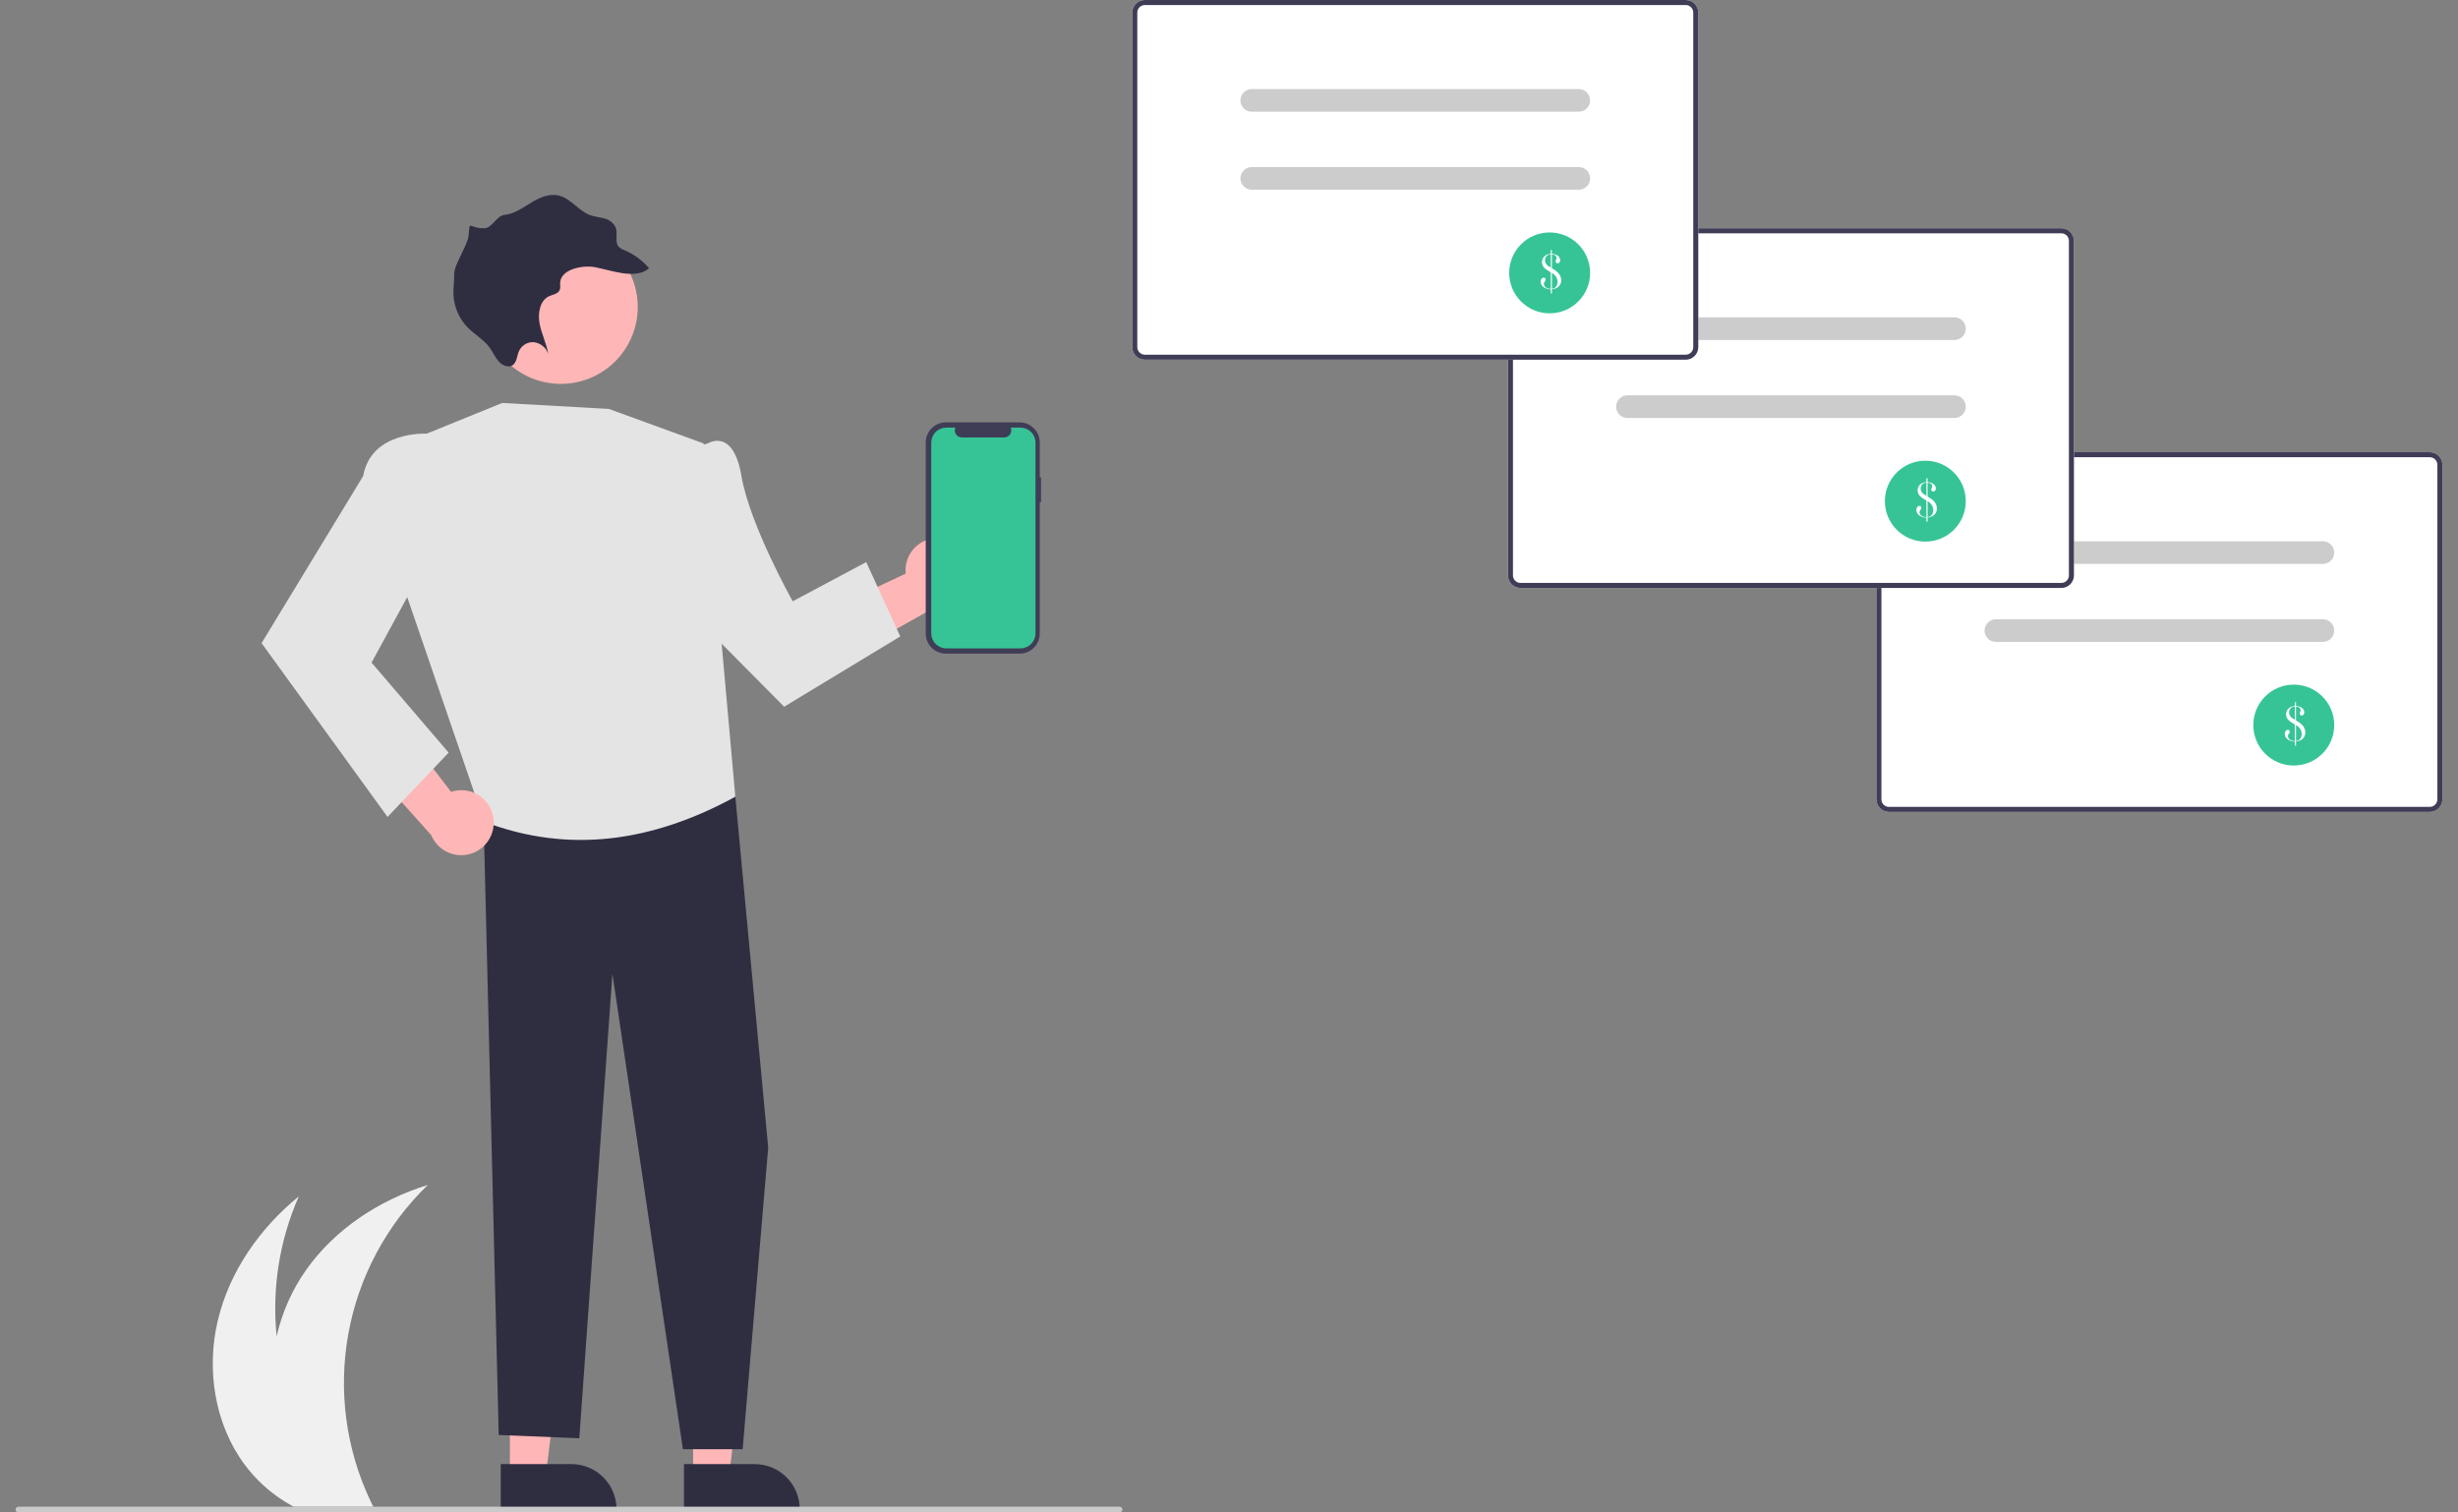 <svg width="130" height="80" viewBox="0 0 130 80" fill="none" xmlns="http://www.w3.org/2000/svg">
<rect x="0" y="0" width="130" height="80" fill="#808080" stroke="none"/>
<g clip-path="url(#clip0_1859_7399)">
<path d="M12.93 77.458C13.498 78.224 14.202 78.878 15.007 79.389C15.178 79.497 15.354 79.6 15.532 79.694H19.74C19.69 79.593 19.641 79.491 19.593 79.389C18.289 76.636 17.88 73.543 18.424 70.546C18.967 67.548 20.437 64.797 22.625 62.678C20.082 63.463 17.732 64.995 16.194 67.166C15.447 68.224 14.916 69.419 14.631 70.682C14.377 68.156 14.78 65.607 15.803 63.283C13.738 64.963 12.13 67.263 11.518 69.852C10.905 72.442 11.349 75.317 12.93 77.458Z" fill="#F0F0F0"/>
<path d="M128.509 42.945H99.904C99.727 42.945 99.558 42.875 99.433 42.75C99.309 42.625 99.239 42.456 99.239 42.28V24.584C99.239 24.408 99.309 24.239 99.433 24.114C99.558 23.989 99.727 23.919 99.904 23.919H128.509C128.686 23.919 128.855 23.989 128.98 24.114C129.104 24.239 129.174 24.408 129.175 24.584V42.28C129.174 42.456 129.104 42.625 128.98 42.75C128.855 42.875 128.686 42.945 128.509 42.945Z" fill="white"/>
<path d="M128.509 42.945H99.904C99.727 42.945 99.558 42.875 99.433 42.75C99.309 42.625 99.239 42.456 99.239 42.28V24.584C99.239 24.408 99.309 24.239 99.433 24.114C99.558 23.989 99.727 23.919 99.904 23.919H128.509C128.686 23.919 128.855 23.989 128.98 24.114C129.104 24.239 129.174 24.408 129.175 24.584V42.28C129.174 42.456 129.104 42.625 128.98 42.75C128.855 42.875 128.686 42.945 128.509 42.945ZM99.904 24.185C99.798 24.185 99.696 24.227 99.622 24.302C99.547 24.377 99.505 24.478 99.505 24.584V42.28C99.505 42.386 99.547 42.487 99.622 42.562C99.696 42.637 99.798 42.679 99.904 42.679H128.509C128.615 42.679 128.717 42.637 128.792 42.562C128.866 42.487 128.908 42.386 128.909 42.28V24.584C128.908 24.478 128.866 24.377 128.792 24.302C128.717 24.227 128.615 24.185 128.509 24.185H99.904Z" fill="#3F3D56"/>
<path d="M122.855 29.828H105.558C105.4 29.828 105.247 29.765 105.135 29.653C105.023 29.541 104.96 29.388 104.96 29.23C104.96 29.071 105.023 28.919 105.135 28.806C105.247 28.694 105.4 28.631 105.558 28.631H122.855C123.014 28.631 123.166 28.694 123.278 28.806C123.39 28.919 123.454 29.071 123.454 29.23C123.454 29.388 123.39 29.541 123.278 29.653C123.166 29.765 123.014 29.828 122.855 29.828Z" fill="#CCCCCC"/>
<path d="M122.855 33.953H105.558C105.4 33.953 105.247 33.89 105.135 33.778C105.023 33.666 104.96 33.513 104.96 33.355C104.96 33.196 105.023 33.044 105.135 32.931C105.247 32.819 105.4 32.756 105.558 32.756H122.855C123.014 32.756 123.166 32.819 123.278 32.931C123.39 33.044 123.454 33.196 123.454 33.355C123.454 33.513 123.39 33.666 123.278 33.778C123.166 33.89 123.014 33.953 122.855 33.953Z" fill="#CCCCCC"/>
<path d="M121.314 40.492C122.496 40.492 123.454 39.534 123.454 38.353C123.454 37.171 122.496 36.213 121.314 36.213C120.132 36.213 119.174 37.171 119.174 38.353C119.174 39.534 120.132 40.492 121.314 40.492Z" fill="#36C497"/>
<path d="M121.373 37.344V37.141H121.433V37.344C121.518 37.348 121.602 37.369 121.68 37.405C121.736 37.431 121.784 37.472 121.821 37.522C121.854 37.569 121.872 37.625 121.872 37.682C121.873 37.724 121.859 37.765 121.832 37.798C121.82 37.812 121.806 37.824 121.789 37.833C121.772 37.841 121.753 37.845 121.735 37.845C121.721 37.845 121.707 37.842 121.694 37.837C121.681 37.832 121.669 37.824 121.66 37.814C121.65 37.804 121.642 37.792 121.636 37.779C121.631 37.766 121.628 37.752 121.629 37.737C121.629 37.718 121.633 37.698 121.641 37.68L121.665 37.629C121.674 37.608 121.678 37.585 121.677 37.562C121.678 37.526 121.666 37.492 121.645 37.463C121.621 37.434 121.59 37.411 121.554 37.4C121.515 37.387 121.474 37.379 121.433 37.375V38.109L121.446 38.117C121.572 38.184 121.687 38.27 121.786 38.373C121.829 38.425 121.864 38.484 121.888 38.547C121.912 38.608 121.925 38.673 121.925 38.739C121.926 38.825 121.904 38.908 121.861 38.982C121.819 39.054 121.757 39.112 121.682 39.15C121.604 39.188 121.52 39.213 121.433 39.222V39.441H121.373V39.226C121.285 39.225 121.199 39.208 121.118 39.174C121.037 39.144 120.966 39.093 120.912 39.026C120.864 38.967 120.838 38.892 120.839 38.816C120.837 38.762 120.854 38.709 120.886 38.666C120.898 38.648 120.915 38.632 120.935 38.622C120.955 38.611 120.977 38.605 121 38.605C121.013 38.605 121.027 38.607 121.039 38.612C121.052 38.617 121.063 38.624 121.073 38.634C121.082 38.643 121.09 38.655 121.095 38.667C121.1 38.68 121.102 38.693 121.102 38.707C121.097 38.748 121.08 38.787 121.052 38.818C121.038 38.837 121.025 38.858 121.015 38.88C121.008 38.897 121.005 38.915 121.005 38.933C121.005 38.982 121.022 39.029 121.053 39.068C121.086 39.11 121.13 39.143 121.181 39.163C121.239 39.186 121.3 39.197 121.362 39.195H121.373V38.319L121.296 38.275C121.224 38.233 121.169 38.198 121.131 38.171C121.093 38.144 121.059 38.113 121.028 38.079C120.951 37.997 120.908 37.889 120.909 37.776C120.908 37.706 120.926 37.637 120.96 37.576C120.993 37.515 121.041 37.463 121.1 37.426C121.183 37.377 121.276 37.348 121.373 37.344ZM121.373 37.374C121.321 37.376 121.27 37.387 121.222 37.407C121.174 37.431 121.135 37.469 121.11 37.516C121.081 37.567 121.066 37.625 121.067 37.683C121.066 37.755 121.088 37.824 121.13 37.883C121.151 37.914 121.178 37.943 121.208 37.967C121.256 38.003 121.307 38.036 121.359 38.066L121.373 38.074V37.374ZM121.433 39.193C121.468 39.19 121.502 39.182 121.534 39.171C121.561 39.161 121.586 39.146 121.608 39.128C121.649 39.093 121.681 39.048 121.701 38.998C121.725 38.942 121.736 38.882 121.736 38.821C121.731 38.724 121.7 38.63 121.647 38.548C121.594 38.467 121.52 38.401 121.433 38.357V39.193Z" fill="white"/>
<path d="M109.023 31.1H80.417C80.241 31.1 80.072 31.03 79.947 30.905C79.823 30.781 79.752 30.611 79.752 30.435V12.739C79.752 12.563 79.823 12.394 79.947 12.269C80.072 12.145 80.241 12.074 80.417 12.074H109.023C109.199 12.074 109.369 12.145 109.493 12.269C109.618 12.394 109.688 12.563 109.688 12.739V30.435C109.688 30.611 109.618 30.781 109.493 30.905C109.369 31.03 109.199 31.1 109.023 31.1Z" fill="white"/>
<path d="M109.023 31.1H80.417C80.241 31.1 80.072 31.03 79.947 30.905C79.823 30.781 79.752 30.611 79.752 30.435V12.739C79.752 12.563 79.823 12.394 79.947 12.269C80.072 12.145 80.241 12.074 80.417 12.074H109.023C109.199 12.074 109.369 12.145 109.493 12.269C109.618 12.394 109.688 12.563 109.688 12.739V30.435C109.688 30.611 109.618 30.781 109.493 30.905C109.369 31.03 109.199 31.1 109.023 31.1ZM80.417 12.34C80.312 12.34 80.21 12.383 80.135 12.457C80.06 12.532 80.018 12.634 80.018 12.739V30.435C80.018 30.541 80.06 30.642 80.135 30.717C80.21 30.792 80.312 30.834 80.417 30.834H109.023C109.129 30.834 109.23 30.792 109.305 30.717C109.38 30.642 109.422 30.541 109.422 30.435V12.739C109.422 12.634 109.38 12.532 109.305 12.457C109.23 12.383 109.129 12.34 109.023 12.34H80.417Z" fill="#3F3D56"/>
<path d="M103.368 17.984H86.072C85.913 17.984 85.761 17.921 85.649 17.808C85.536 17.696 85.473 17.544 85.473 17.385C85.473 17.226 85.536 17.074 85.649 16.962C85.761 16.849 85.913 16.786 86.072 16.786H103.368C103.527 16.786 103.68 16.849 103.792 16.962C103.904 17.074 103.967 17.226 103.967 17.385C103.967 17.544 103.904 17.696 103.792 17.808C103.68 17.921 103.527 17.984 103.368 17.984Z" fill="#CCCCCC"/>
<path d="M103.368 22.109H86.072C85.913 22.109 85.761 22.046 85.649 21.933C85.536 21.821 85.473 21.669 85.473 21.51C85.473 21.351 85.536 21.199 85.649 21.087C85.761 20.974 85.913 20.911 86.072 20.911H103.368C103.527 20.911 103.68 20.974 103.792 21.087C103.904 21.199 103.967 21.351 103.967 21.51C103.967 21.669 103.904 21.821 103.792 21.933C103.68 22.046 103.527 22.109 103.368 22.109Z" fill="#CCCCCC"/>
<path d="M101.828 28.648C103.009 28.648 103.967 27.689 103.967 26.508C103.967 25.326 103.009 24.368 101.828 24.368C100.646 24.368 99.688 25.326 99.688 26.508C99.688 27.689 100.646 28.648 101.828 28.648Z" fill="#36C497"/>
<path d="M101.886 25.5V25.296H101.947V25.5C102.032 25.503 102.116 25.524 102.193 25.56C102.25 25.587 102.298 25.627 102.334 25.677C102.368 25.724 102.385 25.78 102.385 25.838C102.386 25.88 102.372 25.921 102.346 25.953C102.334 25.968 102.319 25.98 102.302 25.988C102.286 25.996 102.267 26 102.248 26C102.234 26 102.221 25.998 102.208 25.992C102.195 25.987 102.183 25.979 102.173 25.969C102.163 25.959 102.155 25.947 102.15 25.934C102.145 25.921 102.142 25.907 102.142 25.893C102.143 25.873 102.147 25.853 102.155 25.835L102.179 25.784C102.187 25.763 102.191 25.74 102.191 25.717C102.191 25.681 102.18 25.647 102.159 25.619C102.135 25.589 102.103 25.567 102.067 25.555C102.028 25.542 101.988 25.534 101.947 25.531V26.264L101.96 26.272C102.086 26.339 102.201 26.425 102.299 26.528C102.343 26.58 102.378 26.639 102.402 26.702C102.426 26.763 102.439 26.829 102.439 26.895C102.44 26.98 102.418 27.064 102.374 27.137C102.332 27.209 102.27 27.267 102.196 27.305C102.118 27.343 102.033 27.368 101.947 27.377V27.596H101.886V27.381C101.799 27.381 101.712 27.363 101.632 27.329C101.551 27.299 101.48 27.248 101.426 27.181C101.378 27.122 101.352 27.047 101.353 26.971C101.351 26.917 101.367 26.864 101.399 26.821C101.412 26.803 101.429 26.788 101.449 26.777C101.469 26.766 101.491 26.761 101.513 26.76C101.527 26.76 101.54 26.762 101.553 26.767C101.566 26.772 101.577 26.78 101.587 26.789C101.596 26.799 101.604 26.81 101.609 26.823C101.614 26.835 101.616 26.849 101.615 26.862C101.611 26.903 101.593 26.942 101.566 26.973C101.551 26.992 101.539 27.013 101.529 27.035C101.522 27.052 101.519 27.07 101.519 27.088C101.519 27.137 101.536 27.185 101.566 27.223C101.6 27.265 101.644 27.299 101.695 27.318C101.752 27.341 101.814 27.352 101.876 27.351H101.886V26.475L101.81 26.43C101.737 26.389 101.682 26.354 101.644 26.326C101.607 26.299 101.573 26.268 101.542 26.235C101.465 26.153 101.422 26.044 101.422 25.932C101.422 25.861 101.439 25.793 101.473 25.731C101.506 25.67 101.555 25.618 101.614 25.582C101.696 25.532 101.79 25.504 101.886 25.5ZM101.886 25.529C101.834 25.531 101.783 25.542 101.735 25.563C101.688 25.586 101.649 25.624 101.623 25.671C101.594 25.722 101.58 25.78 101.581 25.838C101.58 25.91 101.602 25.98 101.643 26.038C101.665 26.07 101.691 26.098 101.721 26.122C101.77 26.158 101.82 26.192 101.873 26.221L101.886 26.229V25.529ZM101.947 27.348C101.981 27.345 102.015 27.338 102.048 27.326C102.075 27.316 102.1 27.302 102.122 27.284C102.163 27.248 102.195 27.203 102.215 27.153C102.238 27.097 102.25 27.037 102.25 26.976C102.244 26.879 102.214 26.785 102.16 26.704C102.107 26.622 102.033 26.556 101.947 26.512V27.348Z" fill="white"/>
<path d="M49.724 28.459C49.474 28.442 49.224 28.478 48.991 28.567C48.758 28.657 48.547 28.796 48.373 28.975C48.199 29.155 48.066 29.37 47.985 29.606C47.903 29.843 47.875 30.094 47.901 30.342L42.401 32.92L45.093 34.569L49.903 31.868C50.317 31.796 50.691 31.575 50.954 31.247C51.216 30.918 51.349 30.504 51.327 30.084C51.305 29.664 51.13 29.267 50.834 28.967C50.539 28.668 50.144 28.487 49.724 28.459Z" fill="#FFB6B6"/>
<path d="M26.967 78.063L28.867 78.063L29.77 70.737L26.967 70.737L26.967 78.063Z" fill="#FFB6B6"/>
<path d="M26.483 77.442L30.223 77.442H30.223C30.855 77.442 31.462 77.694 31.909 78.141C32.356 78.588 32.607 79.194 32.607 79.826V79.903L26.483 79.904L26.483 77.442Z" fill="#2F2E41"/>
<path d="M36.658 78.063L38.558 78.063L39.461 70.737L36.658 70.737L36.658 78.063Z" fill="#FFB6B6"/>
<path d="M36.174 77.442L39.914 77.442H39.914C40.547 77.442 41.153 77.694 41.6 78.141C42.047 78.588 42.298 79.194 42.298 79.826V79.903L36.174 79.904L36.174 77.442Z" fill="#2F2E41"/>
<path d="M37.927 40.066L38.891 42.142L40.629 60.702L39.278 76.654H36.118L32.39 51.509L30.639 76.075L26.376 75.903L25.558 42.597L37.927 40.066Z" fill="#2F2E41"/>
<path d="M22.566 22.939L26.562 21.314L32.203 21.63L37.218 23.457L38.891 42.142C34.528 44.525 30.109 45.175 25.613 43.471L21.44 31.301L22.566 22.939Z" fill="#E4E4E4"/>
<path d="M35.658 23.951L37.431 23.457C37.431 23.457 38.773 22.585 39.214 25.178C39.655 27.771 41.926 31.804 41.926 31.804L45.814 29.732L47.614 33.663L41.474 37.382L35.009 30.867L35.658 23.951Z" fill="#E4E4E4"/>
<path d="M25.93 17.851C25.714 17.363 25.597 16.836 25.585 16.302C25.573 15.768 25.667 15.237 25.86 14.739C26.053 14.242 26.343 13.787 26.712 13.401C27.081 13.015 27.522 12.705 28.011 12.49C28.5 12.274 29.026 12.158 29.56 12.146C30.094 12.134 30.625 12.227 31.123 12.42C31.621 12.614 32.076 12.903 32.462 13.272C32.848 13.641 33.157 14.083 33.373 14.571L33.396 14.625C33.824 15.615 33.841 16.735 33.443 17.738C33.246 18.234 32.953 18.687 32.581 19.071C32.21 19.454 31.766 19.761 31.275 19.972C30.285 20.4 29.166 20.417 28.163 20.02C27.16 19.622 26.356 18.842 25.928 17.852L25.93 17.851Z" fill="#FFB6B6"/>
<path d="M31.451 14.13C32.297 14.283 33.605 14.815 34.331 14.191C33.973 13.772 33.522 13.442 33.014 13.227C32.913 13.194 32.821 13.141 32.741 13.073C32.493 12.822 32.684 12.391 32.571 12.053C32.516 11.929 32.433 11.82 32.329 11.734C32.224 11.648 32.101 11.587 31.969 11.557C31.717 11.482 31.453 11.469 31.206 11.378C30.62 11.158 30.203 10.527 29.602 10.356C29.079 10.205 28.552 10.44 28.101 10.714C27.649 10.989 27.202 11.315 26.674 11.367C26.279 11.403 26.029 12.052 25.633 12.071C24.802 12.112 24.848 11.564 24.787 12.437C24.751 12.958 24.007 13.994 24.019 14.519C24.032 14.863 23.971 15.204 23.98 15.549C24.003 16.207 24.267 16.833 24.721 17.309C25.1 17.698 25.591 17.96 25.91 18.403C26.075 18.639 26.19 18.913 26.383 19.126C26.576 19.339 26.902 19.467 27.117 19.315C27.332 19.163 27.336 18.834 27.443 18.584C27.508 18.43 27.62 18.301 27.763 18.215C27.905 18.128 28.071 18.088 28.238 18.1C28.411 18.123 28.574 18.193 28.709 18.303C28.844 18.413 28.945 18.559 29.002 18.724C28.901 18.171 28.636 17.652 28.535 17.099C28.434 16.545 28.566 15.883 29.042 15.667C29.247 15.572 29.524 15.546 29.606 15.327C29.656 15.195 29.61 15.039 29.63 14.896C29.734 14.195 30.899 14.021 31.451 14.13Z" fill="#2F2E41"/>
<path d="M26.092 43.255C26.055 43.008 25.965 42.772 25.828 42.563C25.69 42.355 25.508 42.179 25.295 42.048C25.082 41.917 24.843 41.835 24.595 41.807C24.347 41.778 24.096 41.804 23.859 41.884L20.149 37.074L19.124 40.059L22.803 44.169C22.963 44.558 23.26 44.875 23.638 45.06C24.015 45.245 24.448 45.285 24.853 45.173C25.259 45.06 25.609 44.803 25.837 44.449C26.065 44.096 26.156 43.671 26.092 43.255Z" fill="#FFB6B6"/>
<path d="M23.847 23.846L22.566 22.939C22.566 22.939 19.635 22.771 19.208 25.177L13.834 34.018L20.497 43.211L23.728 39.81L19.652 35.047L23.074 28.763L23.847 23.846Z" fill="#E4E4E4"/>
<path d="M55.059 25.248H54.992V23.407C54.992 23.267 54.964 23.128 54.911 22.999C54.857 22.869 54.779 22.752 54.68 22.653C54.581 22.554 54.463 22.476 54.334 22.422C54.205 22.368 54.066 22.341 53.926 22.341H50.025C49.885 22.341 49.747 22.368 49.617 22.422C49.488 22.476 49.371 22.554 49.272 22.653C49.173 22.752 49.094 22.869 49.041 22.999C48.987 23.128 48.96 23.267 48.96 23.407V33.507C48.96 33.647 48.987 33.786 49.041 33.915C49.094 34.044 49.173 34.162 49.272 34.261C49.371 34.36 49.488 34.438 49.617 34.492C49.747 34.545 49.885 34.573 50.025 34.573H53.926C54.066 34.573 54.205 34.545 54.334 34.492C54.463 34.438 54.581 34.36 54.68 34.261C54.779 34.162 54.857 34.044 54.911 33.915C54.964 33.786 54.992 33.647 54.992 33.507V26.558H55.059V25.248Z" fill="#3F3D56"/>
<path d="M53.969 22.618H53.46C53.483 22.676 53.492 22.738 53.486 22.799C53.48 22.861 53.458 22.92 53.424 22.972C53.389 23.023 53.342 23.066 53.288 23.095C53.233 23.124 53.172 23.139 53.11 23.139H50.875C50.813 23.139 50.752 23.124 50.697 23.095C50.643 23.066 50.596 23.023 50.561 22.972C50.527 22.92 50.505 22.861 50.499 22.799C50.493 22.738 50.502 22.676 50.525 22.618H50.05C49.839 22.618 49.636 22.702 49.487 22.851C49.338 23 49.254 23.203 49.254 23.414V33.5C49.254 33.711 49.338 33.914 49.487 34.063C49.636 34.212 49.839 34.296 50.05 34.296H53.969C54.18 34.296 54.383 34.212 54.532 34.063C54.681 33.914 54.765 33.711 54.765 33.5V23.414C54.765 23.203 54.681 23 54.532 22.851C54.383 22.702 54.18 22.618 53.969 22.618Z" fill="#36C497"/>
<path d="M89.155 19.026H60.549C60.373 19.026 60.203 18.956 60.079 18.831C59.954 18.706 59.884 18.537 59.884 18.361V0.665C59.884 0.489 59.954 0.32 60.079 0.195C60.203 0.07 60.373 0 60.549 0H89.155C89.331 0 89.5 0.07 89.625 0.195C89.75 0.32 89.82 0.489 89.82 0.665V18.361C89.82 18.537 89.75 18.706 89.625 18.831C89.5 18.956 89.331 19.026 89.155 19.026Z" fill="white"/>
<path d="M89.155 19.026H60.549C60.373 19.026 60.203 18.956 60.079 18.831C59.954 18.706 59.884 18.537 59.884 18.361V0.665C59.884 0.489 59.954 0.32 60.079 0.195C60.203 0.07 60.373 0 60.549 0H89.155C89.331 0 89.5 0.07 89.625 0.195C89.75 0.32 89.82 0.489 89.82 0.665V18.361C89.82 18.537 89.75 18.706 89.625 18.831C89.5 18.956 89.331 19.026 89.155 19.026ZM60.549 0.266C60.443 0.266 60.342 0.308 60.267 0.383C60.192 0.458 60.15 0.559 60.15 0.665V18.361C60.15 18.467 60.192 18.568 60.267 18.643C60.342 18.718 60.443 18.76 60.549 18.76H89.155C89.26 18.76 89.362 18.718 89.437 18.643C89.512 18.568 89.554 18.467 89.554 18.361V0.665C89.554 0.559 89.512 0.458 89.437 0.383C89.362 0.308 89.26 0.266 89.155 0.266H60.549Z" fill="#3F3D56"/>
<path d="M83.5 5.909H66.204C66.045 5.909 65.892 5.846 65.78 5.734C65.668 5.622 65.605 5.469 65.605 5.311C65.605 5.152 65.668 5 65.78 4.887C65.892 4.775 66.045 4.712 66.204 4.712H83.5C83.659 4.712 83.811 4.775 83.923 4.887C84.036 5 84.099 5.152 84.099 5.311C84.099 5.469 84.036 5.622 83.923 5.734C83.811 5.846 83.659 5.909 83.5 5.909Z" fill="#CCCCCC"/>
<path d="M83.5 10.034H66.204C66.045 10.034 65.892 9.971 65.78 9.859C65.668 9.747 65.605 9.594 65.605 9.436C65.605 9.277 65.668 9.125 65.78 9.012C65.892 8.9 66.045 8.837 66.204 8.837H83.5C83.659 8.837 83.811 8.9 83.923 9.012C84.036 9.125 84.099 9.277 84.099 9.436C84.099 9.594 84.036 9.747 83.923 9.859C83.811 9.971 83.659 10.034 83.5 10.034Z" fill="#CCCCCC"/>
<path d="M81.959 16.574C83.141 16.574 84.099 15.616 84.099 14.435C84.099 13.253 83.141 12.295 81.959 12.295C80.777 12.295 79.819 13.253 79.819 14.435C79.819 15.616 80.777 16.574 81.959 16.574Z" fill="#36C497"/>
<path d="M82.018 13.427V13.223H82.078V13.427C82.164 13.43 82.248 13.451 82.325 13.487C82.381 13.513 82.43 13.554 82.466 13.604C82.499 13.651 82.517 13.707 82.517 13.764C82.518 13.806 82.504 13.848 82.477 13.88C82.466 13.895 82.451 13.906 82.434 13.915C82.417 13.923 82.399 13.927 82.38 13.927C82.366 13.927 82.352 13.924 82.339 13.919C82.326 13.914 82.315 13.906 82.305 13.896C82.295 13.886 82.287 13.874 82.282 13.861C82.276 13.848 82.274 13.834 82.274 13.819C82.274 13.8 82.278 13.78 82.286 13.762L82.31 13.711C82.319 13.69 82.323 13.667 82.322 13.644C82.323 13.608 82.312 13.573 82.29 13.545C82.267 13.516 82.235 13.493 82.199 13.482C82.16 13.469 82.119 13.461 82.078 13.457V14.191L82.092 14.199C82.218 14.266 82.332 14.352 82.431 14.455C82.475 14.507 82.509 14.566 82.534 14.629C82.558 14.69 82.57 14.755 82.57 14.821C82.572 14.907 82.549 14.991 82.506 15.064C82.464 15.136 82.402 15.194 82.328 15.232C82.249 15.27 82.165 15.295 82.078 15.304V15.523H82.018V15.308C81.93 15.307 81.844 15.29 81.763 15.256C81.683 15.226 81.612 15.175 81.557 15.108C81.51 15.049 81.484 14.974 81.484 14.898C81.482 14.844 81.499 14.791 81.531 14.748C81.544 14.73 81.561 14.714 81.581 14.704C81.6 14.693 81.623 14.687 81.645 14.687C81.659 14.687 81.672 14.689 81.685 14.694C81.697 14.699 81.709 14.706 81.718 14.716C81.728 14.725 81.735 14.737 81.74 14.749C81.745 14.762 81.747 14.775 81.747 14.789C81.742 14.83 81.725 14.869 81.697 14.9C81.683 14.919 81.671 14.94 81.66 14.961C81.654 14.979 81.65 14.997 81.65 15.015C81.651 15.064 81.668 15.111 81.698 15.149C81.731 15.192 81.776 15.225 81.826 15.245C81.884 15.268 81.945 15.279 82.007 15.277H82.018V14.402L81.942 14.357C81.869 14.315 81.814 14.28 81.776 14.253C81.739 14.226 81.704 14.195 81.673 14.162C81.596 14.079 81.553 13.971 81.554 13.858C81.553 13.788 81.571 13.719 81.605 13.658C81.638 13.597 81.686 13.545 81.746 13.508C81.828 13.459 81.922 13.431 82.018 13.427ZM82.018 13.456C81.966 13.458 81.915 13.469 81.867 13.489C81.819 13.513 81.78 13.551 81.755 13.598C81.726 13.649 81.711 13.707 81.712 13.765C81.712 13.837 81.734 13.906 81.775 13.965C81.797 13.996 81.823 14.025 81.853 14.049C81.901 14.085 81.952 14.118 82.005 14.148L82.018 14.156V13.456ZM82.078 15.275C82.113 15.272 82.147 15.264 82.18 15.253C82.206 15.243 82.231 15.228 82.253 15.21C82.295 15.175 82.327 15.13 82.347 15.079C82.37 15.024 82.382 14.964 82.381 14.903C82.376 14.806 82.345 14.712 82.292 14.63C82.239 14.549 82.165 14.483 82.078 14.439V15.275Z" fill="white"/>
<path d="M59.208 80H0.978C0.938 80 0.899 79.984 0.87 79.955C0.841 79.927 0.825 79.888 0.825 79.847C0.825 79.807 0.841 79.768 0.87 79.739C0.899 79.71 0.938 79.694 0.978 79.694H59.208C59.248 79.694 59.287 79.71 59.316 79.739C59.344 79.768 59.361 79.807 59.361 79.847C59.361 79.888 59.344 79.927 59.316 79.955C59.287 79.984 59.248 80 59.208 80Z" fill="#CACACA"/>
</g>
<defs>
<clipPath id="clip0_1859_7399">
<rect width="128.349" height="80" fill="white" transform="translate(0.825)"/>
</clipPath>
</defs>
</svg>

